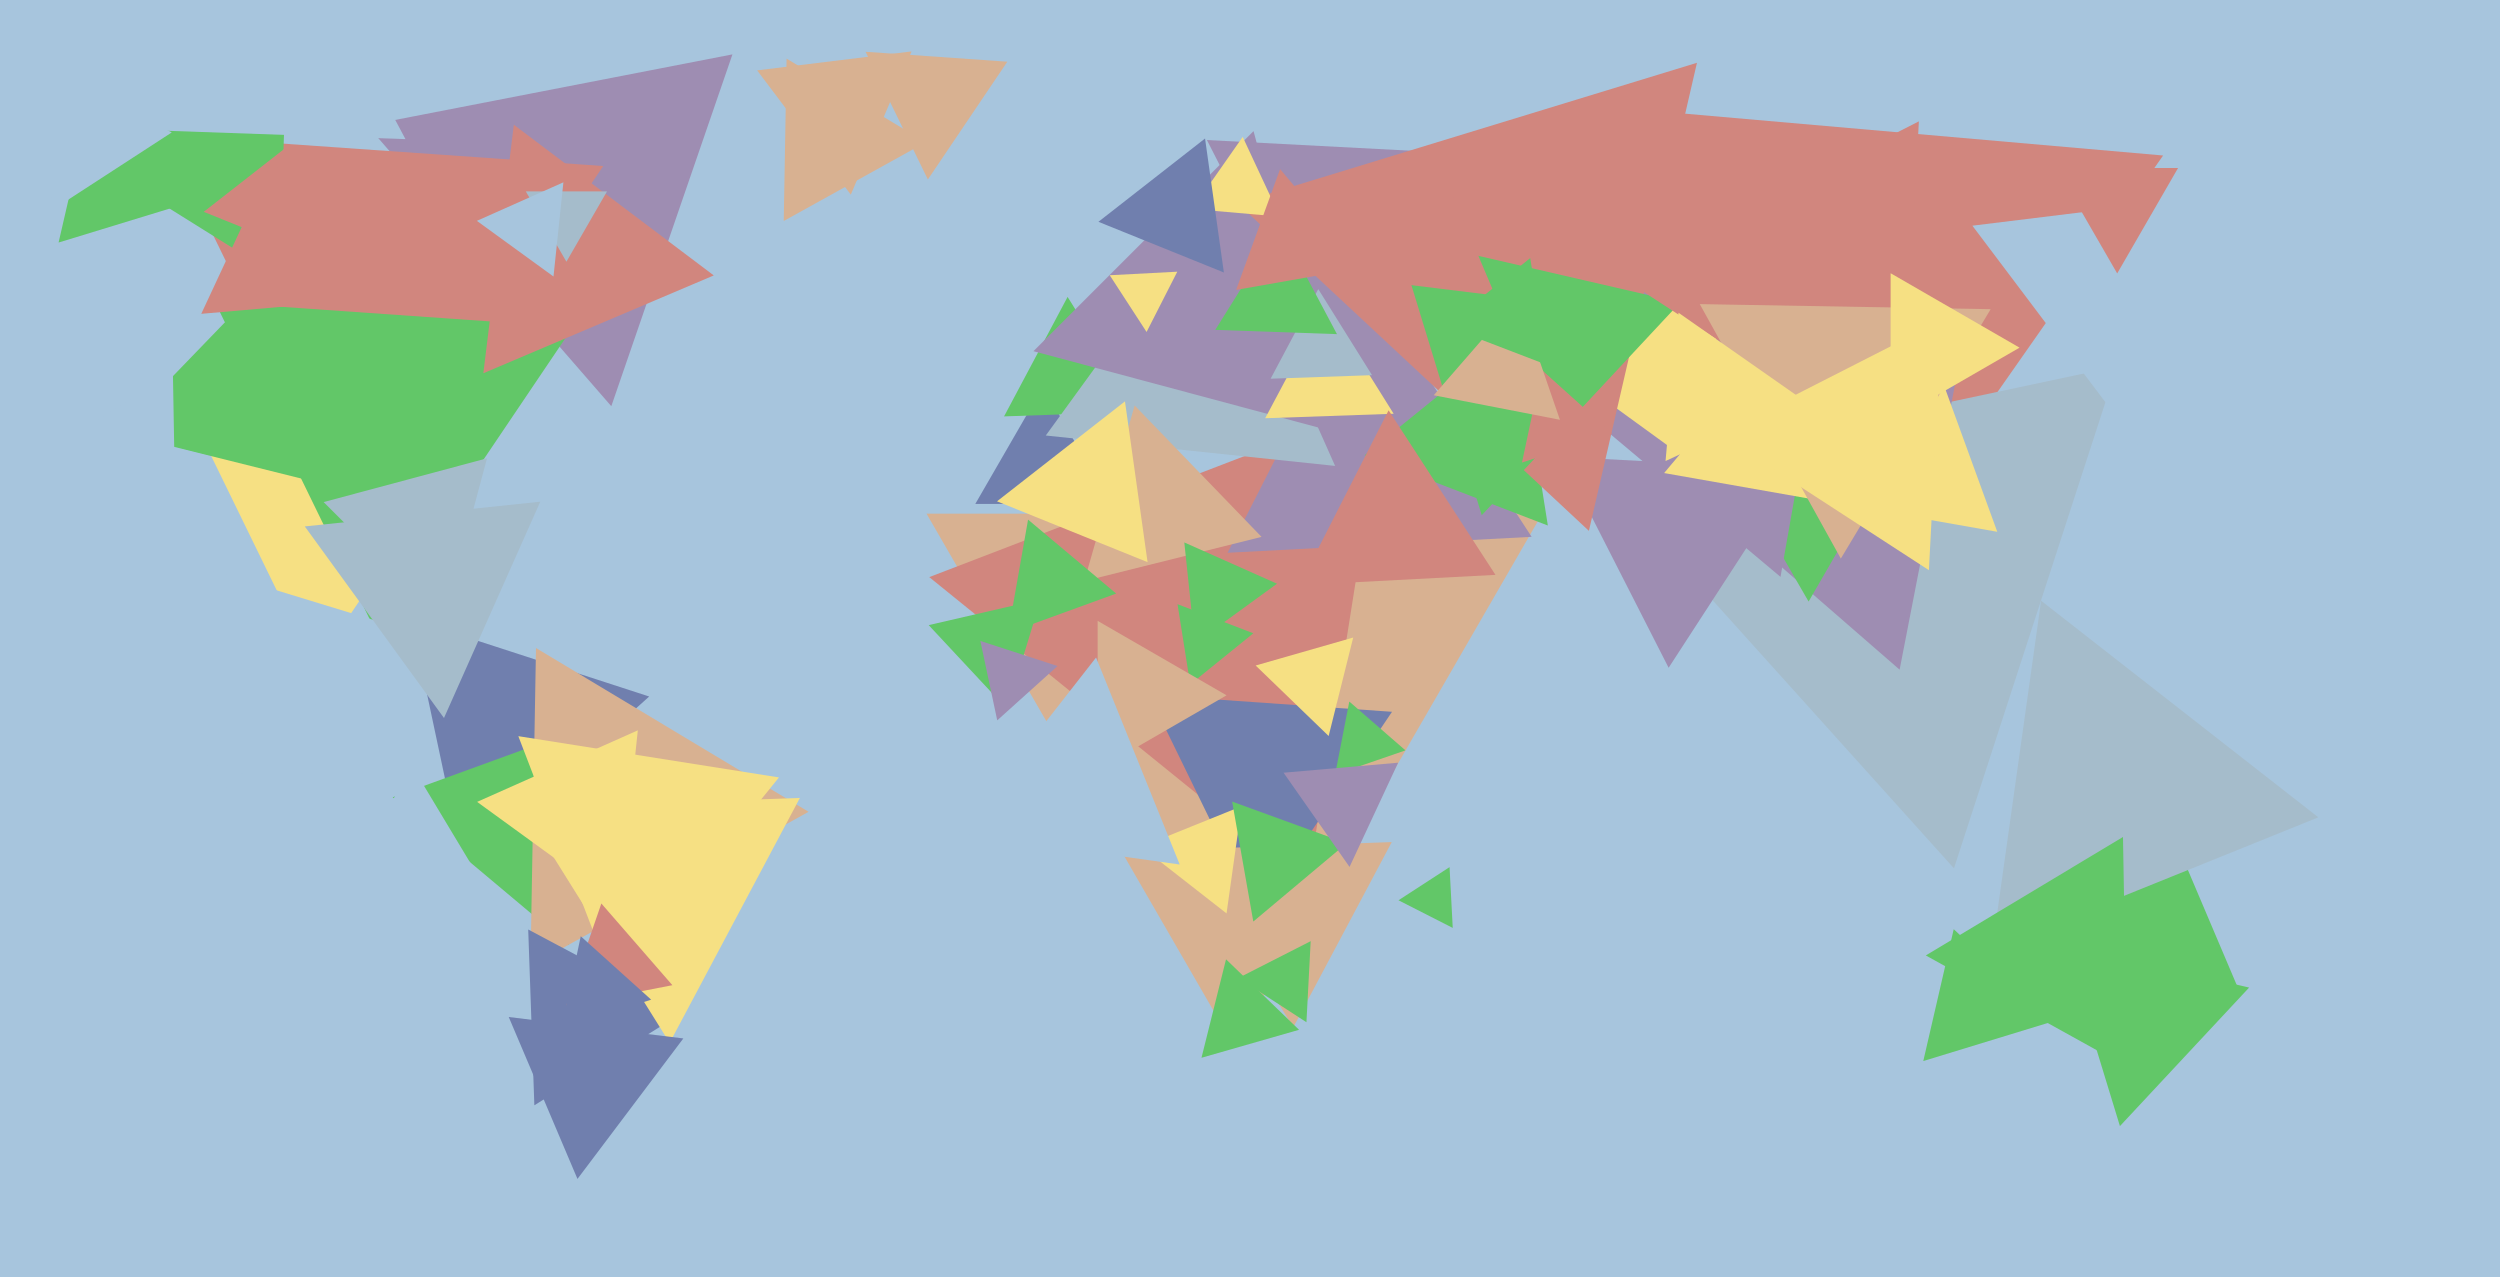 <svg xmlns="http://www.w3.org/2000/svg" width="640px" height="327px">
  <rect width="640" height="327" fill="rgb(167,197,221)"/>
  <polygon points="466.33,164.665 401.915,26.525 553.755,39.81" fill="rgb(209,134,126)"/>
  <polygon points="156.494,103.989 93.996,32.094 187.509,13.917" fill="rgb(158,141,178)"/>
  <polygon points="500.217,222.296 409.818,121.897 541.965,93.808" fill="rgb(165,188,203)"/>
  <polygon points="118.566,221.189 105.242,158.504 166.191,178.307" fill="rgb(112,127,174)"/>
  <polygon points="316.0,268.0 237.192,131.5 394.808,131.5" fill="rgb(216,177,145)"/>
  <polygon points="51.436,50.949 14.996,62.09 23.568,24.961" fill="rgb(98,199,104)"/>
  <polygon points="573.154,253.462 514.703,246.285 550.144,199.253" fill="rgb(98,199,104)"/>
  <polygon points="145.629,241.95 100.517,204.096 155.855,183.954" fill="rgb(98,199,104)"/>
  <polygon points="334.802,226.218 237.886,147.737 354.311,103.045" fill="rgb(209,134,126)"/>
  <polygon points="338.064,92.949 308.969,35.848 372.967,39.202" fill="rgb(158,141,178)"/>
  <polygon points="427.168,170.952 399.647,116.938 460.185,120.11" fill="rgb(158,141,178)"/>
  <polygon points="593.494,209.237 509.986,242.977 522.52,153.786" fill="rgb(165,188,203)"/>
  <polygon points="392.095,137.43 314.26,141.509 349.645,72.062" fill="rgb(158,141,178)"/>
  <polygon points="80.489,170.912 53.155,114.869 115.357,119.219" fill="rgb(246,224,131)"/>
  <polygon points="396.25,134.537 349.357,116.537 388.393,84.926" fill="rgb(98,199,104)"/>
  <polygon points="371.902,237.548 358.012,230.471 371.086,221.981" fill="rgb(98,199,104)"/>
  <polygon points="91.466,135.842 42.113,34.652 154.422,42.506" fill="rgb(209,134,126)"/>
  <polygon points="217.803,49.829 193.828,18.013 233.369,13.158" fill="rgb(216,177,145)"/>
  <polygon points="486.302,171.439 424.864,118.032 501.835,91.529" fill="rgb(158,141,178)"/>
  <polygon points="284.321,129.0 249.679,129.0 267.0,99.0" fill="rgb(112,127,174)"/>
  <polygon points="291.659,105.389 257.039,106.598 273.302,76.012" fill="rgb(98,199,104)"/>
  <polygon points="341.788,119.275 267.718,111.49 311.495,51.236" fill="rgb(165,188,203)"/>
  <polygon points="321.489,233.912 294.155,177.869 356.357,182.219" fill="rgb(112,127,174)"/>
  <polygon points="341.527,110.527 264.567,89.906 320.906,33.567" fill="rgb(158,141,178)"/>
  <polygon points="463.0,154.0 440.483,115.0 485.517,115" fill="rgb(98,199,104)"/>
  <polygon points="71.432,70.903 20.021,38.779 73.547,10.318" fill="rgb(98,199,104)"/>
  <polygon points="236.996,36.419 200.639,56.572 201.365,15.009" fill="rgb(216,177,145)"/>
  <polygon points="331.082,262.981 302.629,217.446 356.289,215.573" fill="rgb(216,177,145)"/>
  <polygon points="455.811,147.683 382.836,86.449 472.353,53.868" fill="rgb(158,141,178)"/>
  <polygon points="206.993,207.82 135.793,247.287 137.214,165.893" fill="rgb(216,177,145)"/>
  <polygon points="359.798,192.099 341.783,198.302 345.419,179.599" fill="rgb(98,199,104)"/>
  <polygon points="332.554,263.629 307.58,270.79 313.865,245.581" fill="rgb(98,199,104)"/>
  <polygon points="304.7,175.203 301.448,154.674 320.852,162.123" fill="rgb(98,199,104)"/>
  <polygon points="334.448,261.692 317.016,250.372 335.536,240.936" fill="rgb(98,199,104)"/>
  <polygon points="435.795,120.493 395.159,90.969 441.046,70.539" fill="rgb(246,224,131)"/>
  <polygon points="293.523,84.986 284.09,70.46 301.387,69.554" fill="rgb(246,224,131)"/>
  <polygon points="322.954,137.442 277.578,148.756 290.468,103.802" fill="rgb(216,177,145)"/>
  <polygon points="95.303,159.871 55.061,77.363 146.636,83.766" fill="rgb(98,199,104)"/>
  <polygon points="136.794,282.957 135.222,237.951 174.984,259.093" fill="rgb(112,127,174)"/>
  <polygon points="257.824,181.564 237.743,160.03 266.433,153.406" fill="rgb(98,199,104)"/>
  <polygon points="569.556,143.538 504.929,57.775 611.515,44.687" fill="rgb(167,197,221)"/>
  <polygon points="511.302,136.139 426.015,121.101 481.682,54.76" fill="rgb(246,224,131)"/>
  <polygon points="406.758,135.898 316.82,52.028 434.422,16.074" fill="rgb(209,134,126)"/>
  <polygon points="182.724,70.509 123.733,95.55 131.543,31.941" fill="rgb(209,134,126)"/>
  <polygon points="145.0,67.0 134.608,49.0 155.392,49" fill="rgb(165,188,203)"/>
  <polygon points="133.988,243.514 78.571,244.481 105.442,196.005" fill="rgb(167,197,221)"/>
  <polygon points="237.535,45.949 221.59,13.257 257.875,15.794" fill="rgb(216,177,145)"/>
  <polygon points="293.776,143.912 255.234,128.34 287.991,102.748" fill="rgb(246,224,131)"/>
  <polygon points="156.899,251.52 132.691,188.457 199.41,199.024" fill="rgb(246,224,131)"/>
  <polygon points="356.776,105.92 323.887,107.068 339.337,78.012" fill="rgb(246,224,131)"/>
  <polygon points="327.649,55.456 305.218,53.494 318.133,35.049" fill="rgb(246,224,131)"/>
  <polygon points="340.135,188.419 321.446,170.371 346.42,163.21" fill="rgb(246,224,131)"/>
  <polygon points="55.182,204.383 40.766,141.94 102.052,160.677" fill="rgb(167,197,221)"/>
  <polygon points="305.899,164.703 303.183,138.865 326.918,149.432" fill="rgb(98,199,104)"/>
  <polygon points="379.327,131.898 357.552,60.674 430.121,77.428" fill="rgb(98,199,104)"/>
  <polygon points="412.694,110.911 389.632,118.404 394.674,94.685" fill="rgb(209,134,126)"/>
  <polygon points="313.313,69.76 281.195,56.783 308.492,35.456" fill="rgb(112,127,174)"/>
  <polygon points="77.851,64.608 52.156,54.227 73.994,37.165" fill="rgb(209,134,126)"/>
  <polygon points="382.839,147.166 332.679,149.795 355.482,105.04" fill="rgb(209,134,126)"/>
  <polygon points="113.658,183.808 78.026,134.764 138.316,128.428" fill="rgb(165,188,203)"/>
  <polygon points="171.431,266.975 133.799,206.752 204.77,204.273" fill="rgb(246,224,131)"/>
  <polygon points="84.019,124.229 30.24,110.82 68.742,70.951" fill="rgb(98,199,104)"/>
  <polygon points="314.0,178.0 281.0,197.053 281.0,158.947" fill="rgb(216,177,145)"/>
  <polygon points="172.128,252.209 144.925,257.497 153.947,231.294" fill="rgb(209,134,126)"/>
  <polygon points="313.994,233.835 292.156,216.773 317.851,206.392" fill="rgb(246,224,131)"/>
  <polygon points="542.0,70.0 526.412,43.0 557.588,43" fill="rgb(209,134,126)"/>
  <polygon points="13.466,53.711 11.563,17.388 43.971,33.901" fill="rgb(167,197,221)"/>
  <polygon points="302.004,221.317 245.403,213.362 280.593,168.321" fill="rgb(167,197,221)"/>
  <polygon points="351.244,96.042 325.279,96.949 337.477,74.009" fill="rgb(165,188,203)"/>
  <polygon points="94.658,76.565 51.521,80.339 69.821,41.095" fill="rgb(209,134,126)"/>
  <polygon points="320.844,235.914 315.43,205.211 344.727,215.874" fill="rgb(98,199,104)"/>
  <polygon points="382.771,75.638 346.669,71.205 368.559,42.157" fill="rgb(209,134,126)"/>
  <polygon points="255.292,184.413 250.97,164.082 270.738,170.505" fill="rgb(158,141,178)"/>
  <polygon points="525.487,261.499 492.36,271.627 500.153,237.874" fill="rgb(98,199,104)"/>
  <polygon points="486.7,117.55 414.069,70.383 491.232,31.066" fill="rgb(209,134,126)"/>
  <polygon points="285.742,151.952 258.073,162.023 263.186,133.025" fill="rgb(98,199,104)"/>
  <polygon points="471.25,142.993 435.142,77.853 509.609,79.153" fill="rgb(216,177,145)"/>
  <polygon points="460.916,101.917 426.381,118.021 429.702,80.061" fill="rgb(246,224,131)"/>
  <polygon points="103.795,35.616 10.321,32.351 59.885,-46.967" fill="rgb(167,197,221)"/>
  <polygon points="517.0,89.0 484.0,108.053 484.0,69.947" fill="rgb(246,224,131)"/>
  <polygon points="544.511,273.144 493.005,244.593 543.484,214.263" fill="rgb(98,199,104)"/>
  <polygon points="342.265,85.539 311.107,84.45 327.628,58.011" fill="rgb(98,199,104)"/>
  <polygon points="166.694,255.911 143.632,263.404 148.674,239.685" fill="rgb(112,127,174)"/>
  <polygon points="348.854,68.498 316.445,74.213 327.701,43.289" fill="rgb(209,134,126)"/>
  <polygon points="113.47,159.148 82.852,128.53 124.678,117.322" fill="rgb(165,188,203)"/>
  <polygon points="399.339,107.465 367.035,101.186 388.625,76.349" fill="rgb(216,177,145)"/>
  <polygon points="542.701,288.282 528.522,241.904 575.777,252.814" fill="rgb(98,199,104)"/>
  <polygon points="396.069,93.434 370.197,83.503 391.734,66.063" fill="rgb(98,199,104)"/>
  <polygon points="345.482,221.935 328.593,197.815 357.926,195.249" fill="rgb(158,141,178)"/>
  <polygon points="44.726,121.858 22.002,109.262 44.272,95.881" fill="rgb(167,197,221)"/>
  <polygon points="147.831,301.806 130.235,260.353 174.933,265.841" fill="rgb(112,127,174)"/>
  <polygon points="158.575,231.752 122.142,205.282 163.282,186.966" fill="rgb(246,224,131)"/>
  <polygon points="493.798,145.967 440.051,111.064 497.152,81.969" fill="rgb(246,224,131)"/>
  <polygon points="141.694,70.79 122.077,56.537 144.229,46.674" fill="rgb(167,197,221)"/>
</svg>
